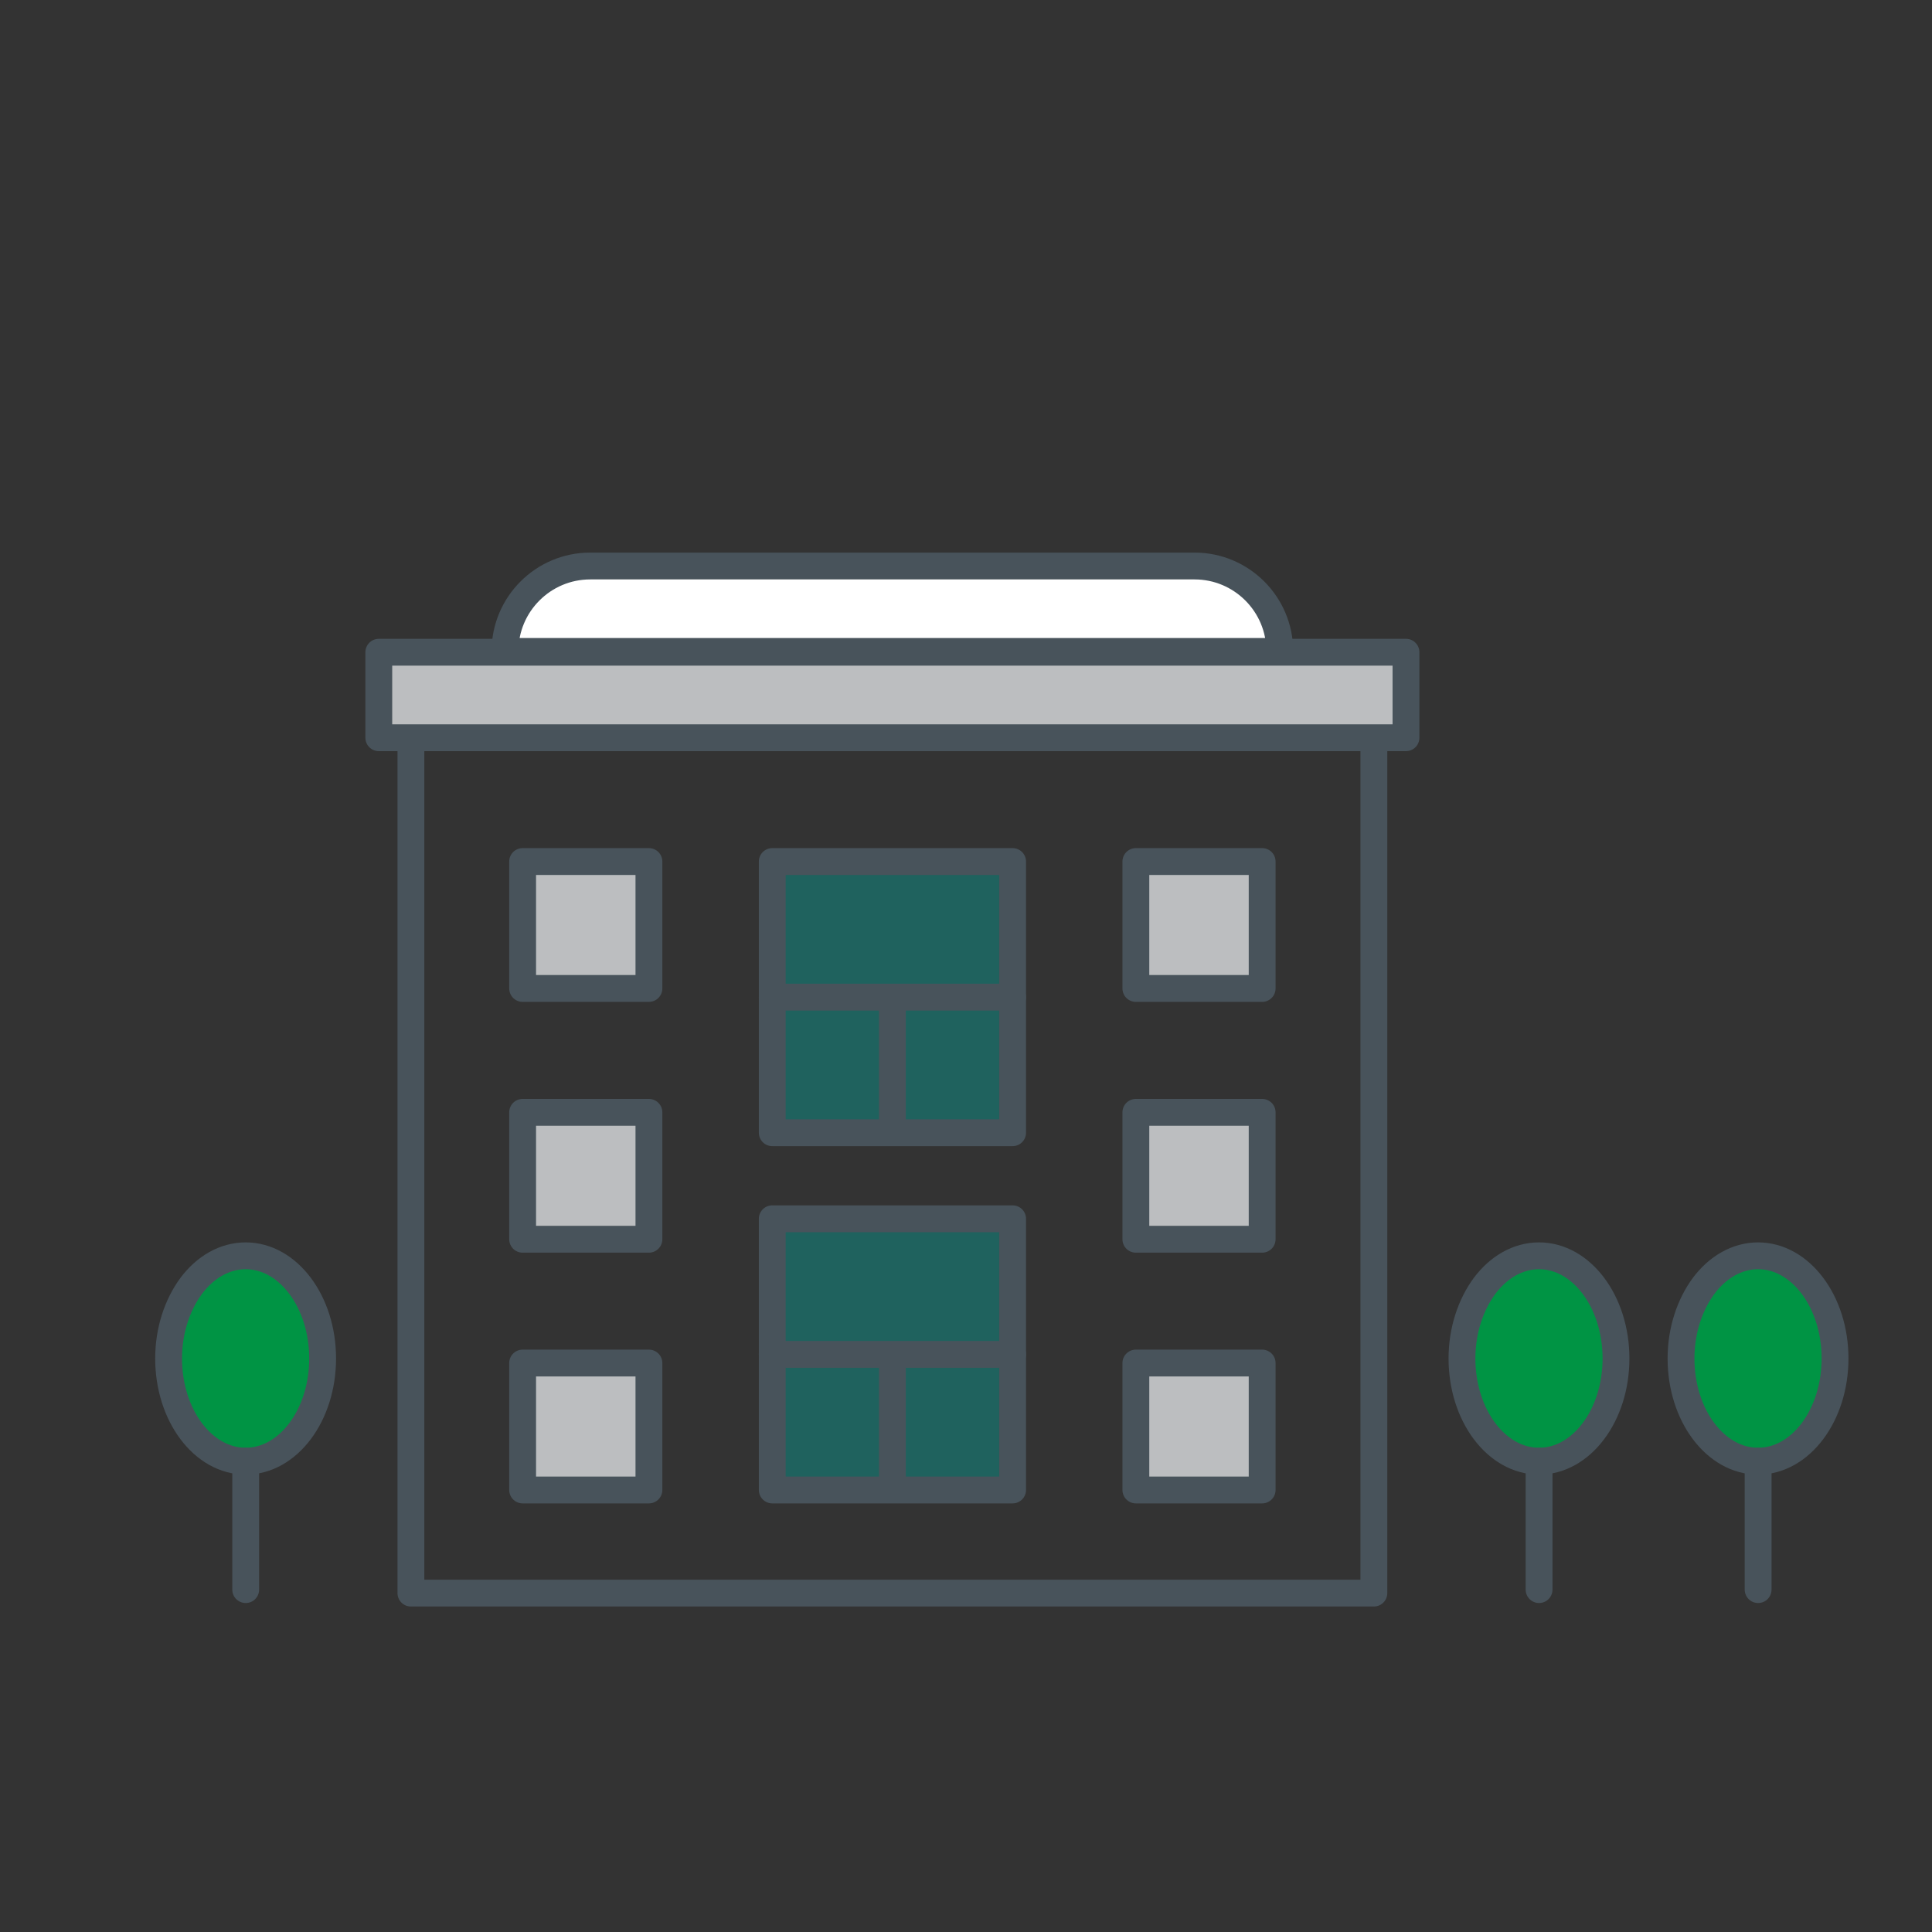 <?xml version="1.0" encoding="UTF-8"?>
<svg id="Layer_1" data-name="Layer 1" xmlns="http://www.w3.org/2000/svg" viewBox="0 0 216 216">
  <rect x="0" y="0" width="216" height="216" fill="#333333" stroke="none"/>
  <defs>
    <style>
      .cls-1 {
        fill: #bcbec0;
      }

      .cls-1, .cls-2, .cls-3 {
        stroke: #48535b;
        stroke-linecap: round;
        stroke-linejoin: round;
        stroke-width: 3px;
      }

      .cls-2 {
        fill: none;
      }

      .cls-3 {
        fill: #fff;
      }

      .cls-4 {
        fill: #00a79d;
        opacity: .4;
      }

      .cls-4, .cls-5 {
        stroke-width: 0px;
      }

      .cls-5 {
        fill: #009444;
      }
    </style>
  </defs>
  <rect class="cls-4" x="86.34" y="96.32" width="26.87" height="30.32"/>
  <rect class="cls-4" x="86.34" y="136.5" width="26.87" height="30.32"/>
  <g>
    <rect class="cls-2" x="45.94" y="82.47" width="107.66" height="95.64"/>
    <rect class="cls-1" x="58.43" y="96.32" width="14.12" height="14.19"/>
    <rect class="cls-1" x="126.99" y="96.32" width="14.12" height="14.19"/>
    <rect class="cls-1" x="58.43" y="124.36" width="14.12" height="14.19"/>
    <rect class="cls-1" x="126.99" y="124.36" width="14.12" height="14.19"/>
    <rect class="cls-1" x="58.43" y="152.39" width="14.12" height="14.19"/>
    <rect class="cls-1" x="126.99" y="152.39" width="14.12" height="14.19"/>
    <rect class="cls-2" x="86.34" y="136.26" width="26.87" height="30.32"/>
    <line class="cls-2" x1="86.34" y1="151.42" x2="113.21" y2="151.42"/>
    <line class="cls-2" x1="99.77" y1="151.78" x2="99.77" y2="166.3"/>
    <rect class="cls-2" x="86.34" y="96.32" width="26.87" height="30.32"/>
    <line class="cls-2" x1="86.34" y1="111.48" x2="113.21" y2="111.48"/>
    <line class="cls-2" x1="99.77" y1="111.85" x2="99.77" y2="126.36"/>
    <rect class="cls-1" x="42.35" y="72.92" width="114.84" height="9.56"/>
    <path class="cls-3" d="m66,63.28h67.55c5.26,0,9.53,4.27,9.53,9.53v.02H56.46v-.02c0-5.26,4.27-9.53,9.53-9.53Z"/>
  </g>
  <path class="cls-5" d="m172.07,140.4c4.77,0,8.61,5.14,8.61,11.48s-3.85,11.48-8.61,11.48-8.61-5.14-8.61-11.48c0-3.16.98-6.03,2.53-8.12,1.55-2.07,3.7-3.36,6.09-3.36Z"/>
  <path class="cls-2" d="m172.07,140.4c-2.38,0-4.54,1.29-6.09,3.36-1.55,2.1-2.53,4.97-2.53,8.12,0,6.34,3.85,11.48,8.61,11.48s8.61-5.14,8.61-11.48-3.85-11.48-8.61-11.48"/>
  <line class="cls-2" x1="172.07" y1="163.36" x2="172.07" y2="177.72"/>
  <path class="cls-5" d="m196.56,140.4c4.77,0,8.61,5.14,8.61,11.48s-3.85,11.48-8.61,11.48-8.61-5.14-8.61-11.48c0-3.16.98-6.03,2.53-8.12,1.55-2.07,3.7-3.36,6.09-3.36Z"/>
  <path class="cls-2" d="m196.56,140.4c-2.38,0-4.54,1.29-6.09,3.36-1.55,2.1-2.53,4.97-2.53,8.12,0,6.34,3.85,11.48,8.61,11.48s8.61-5.14,8.61-11.48-3.85-11.48-8.61-11.48"/>
  <line class="cls-2" x1="196.56" y1="163.36" x2="196.56" y2="177.72"/>
  <path class="cls-5" d="m27.47,140.4c4.77,0,8.61,5.14,8.61,11.48s-3.85,11.48-8.61,11.48-8.61-5.14-8.61-11.48c0-3.16.98-6.03,2.53-8.12,1.55-2.07,3.7-3.36,6.09-3.36Z"/>
  <path class="cls-2" d="m27.47,140.4c-2.38,0-4.54,1.29-6.09,3.36-1.55,2.1-2.53,4.97-2.53,8.12,0,6.34,3.85,11.48,8.61,11.48s8.61-5.14,8.61-11.48-3.85-11.48-8.61-11.48"/>
  <line class="cls-2" x1="27.47" y1="163.36" x2="27.47" y2="177.72"/>
</svg>